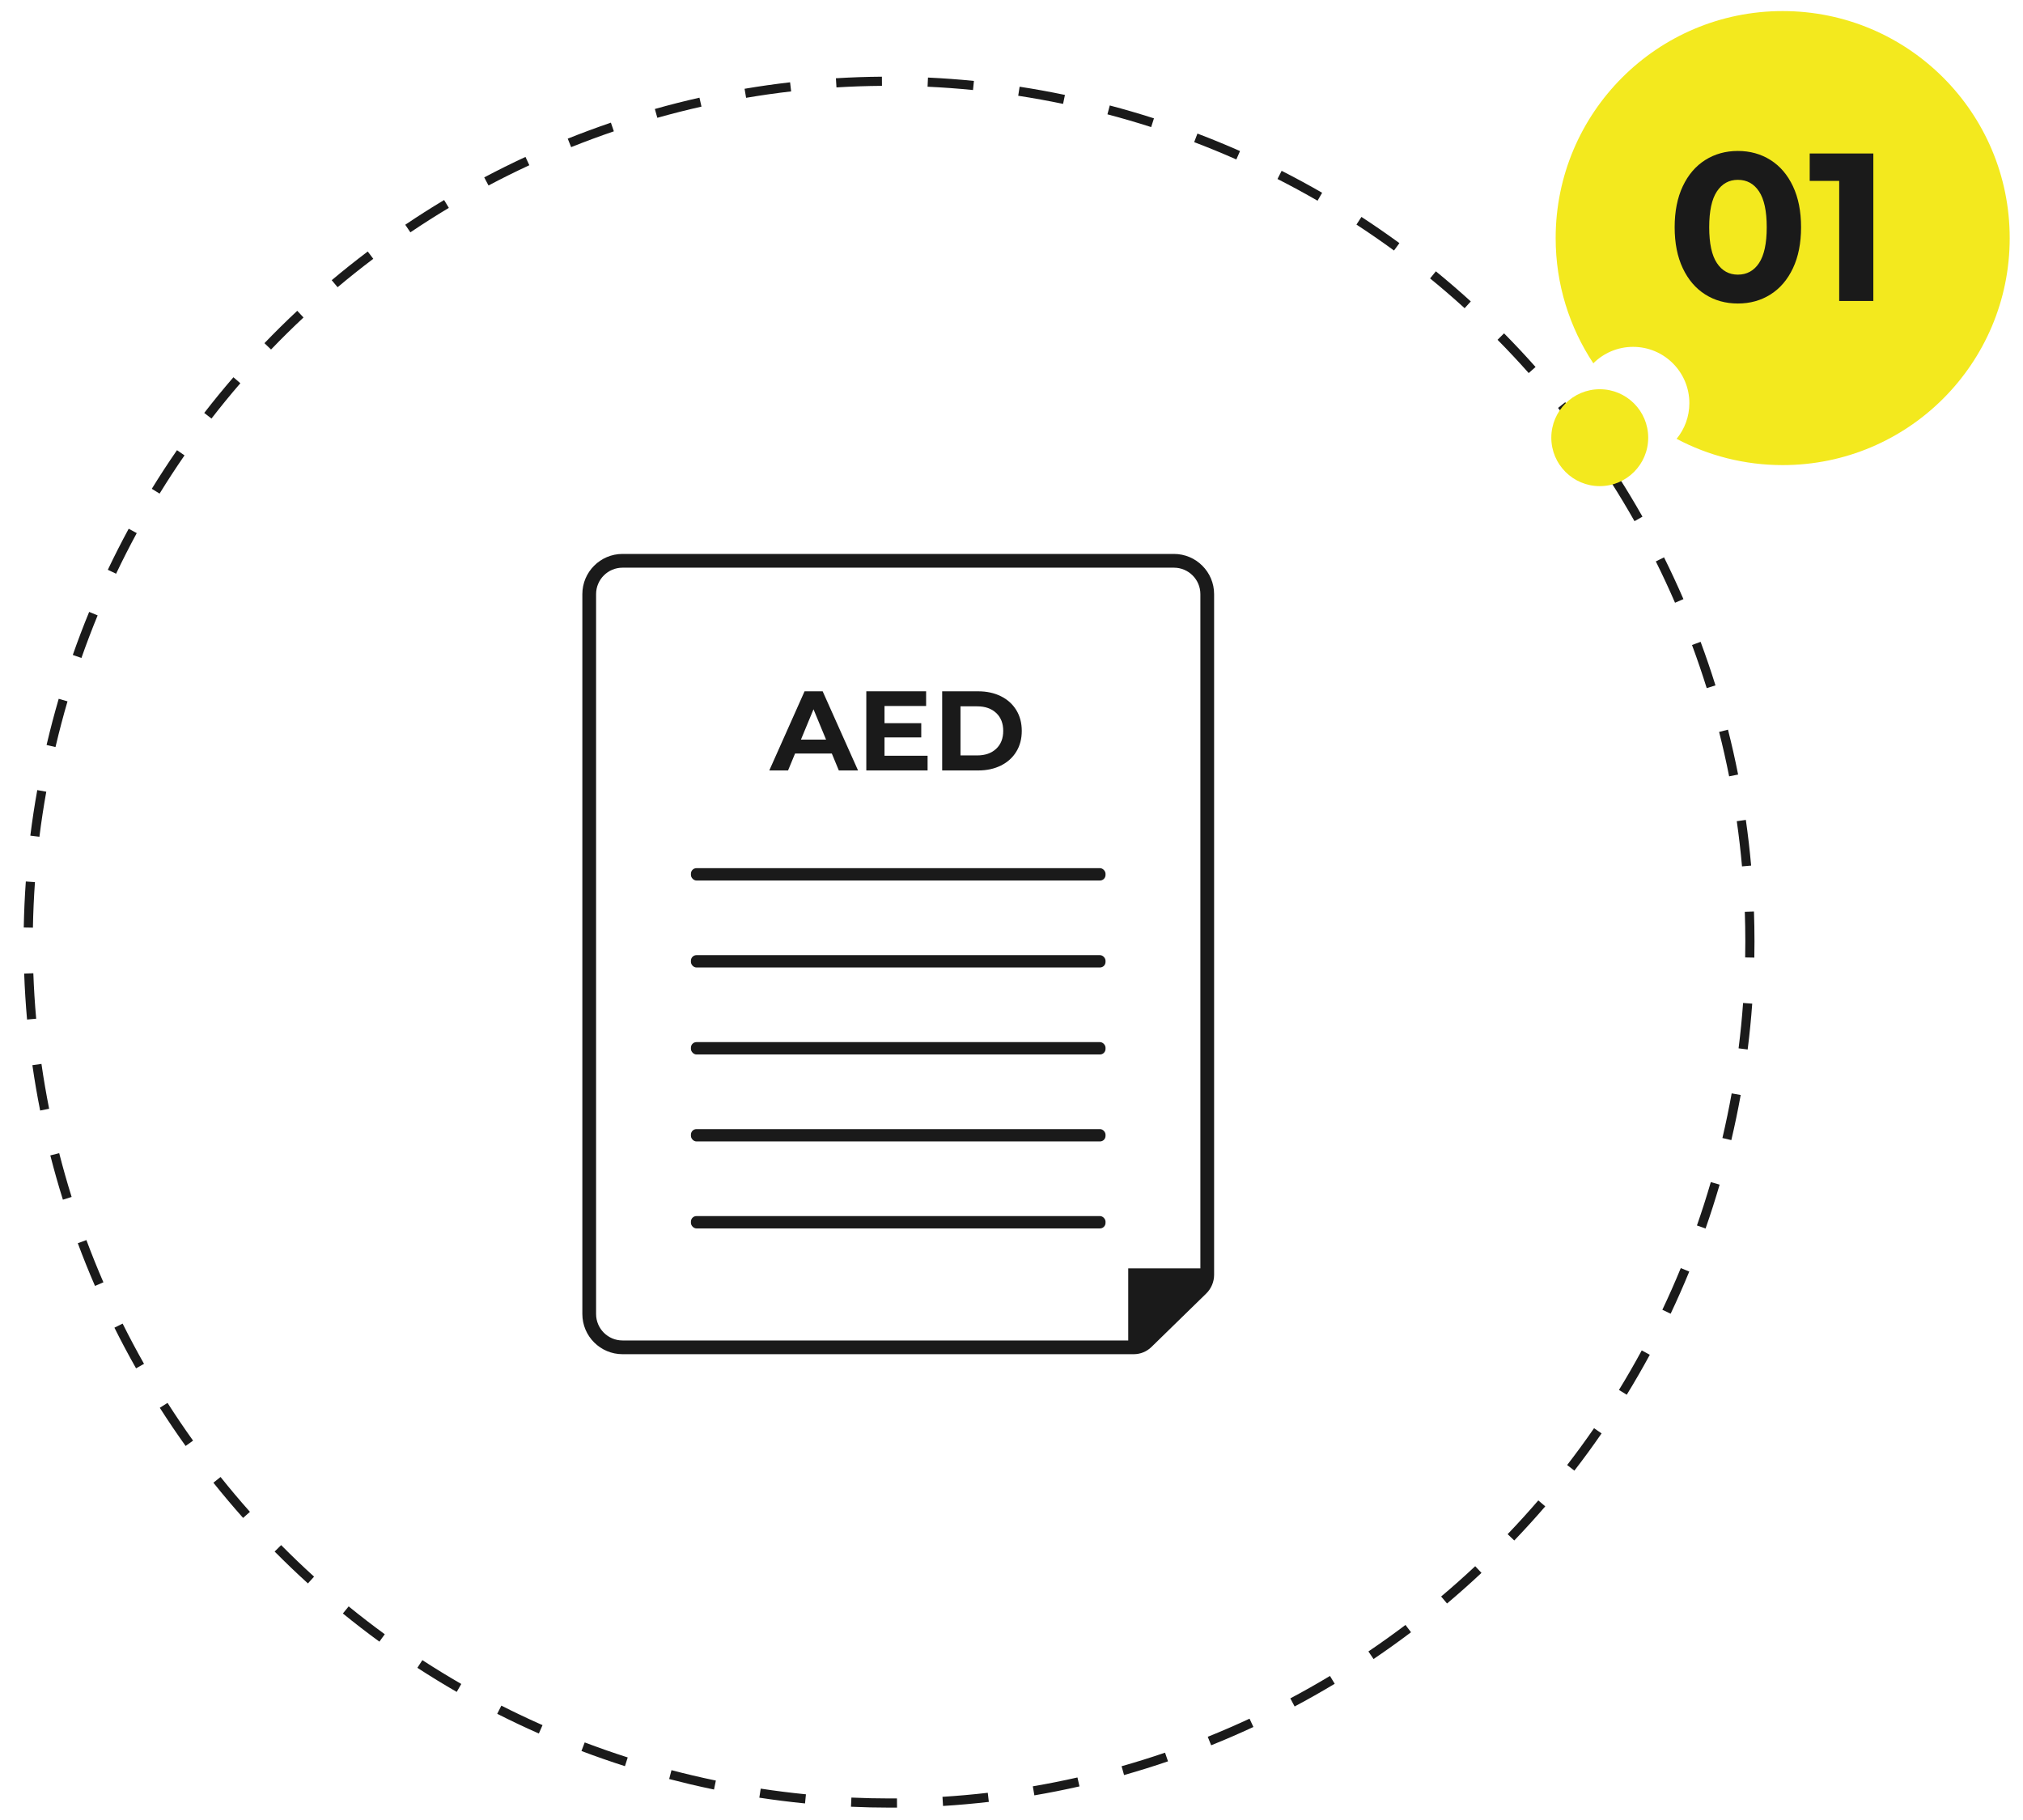 <svg xmlns="http://www.w3.org/2000/svg" id="Layer_1" viewBox="0 0 220.851 198.638"><path d="M97.14,197.325c-1.418,0-2.844-.032-4.239-.097l.046-.998c1.38.062,2.79.095,4.189.095l.785-.004.008,1s-.789.004-.789.004ZM102.952,197.145l-.062-.998c1.633-.101,3.297-.249,4.946-.44l.115.994c-1.667.193-3.349.343-5,.444h0ZM87.885,196.869c-1.654-.164-3.332-.375-4.989-.628l.151-.988c1.639.25,3.3.459,4.937.62l-.099.996h0ZM112.921,195.986l-.168-.986c1.625-.276,3.265-.602,4.873-.966l.221.975c-1.626.368-3.283.697-4.926.978h0ZM77.948,195.351c-.865-.179-1.729-.37-2.593-.574-.771-.183-1.539-.374-2.302-.573l.253-.967c.755.197,1.515.387,2.279.567.854.202,1.71.392,2.565.568,0,0-.202.979-.202.979ZM122.714,193.771l-.271-.963c1.582-.447,3.178-.945,4.744-1.48l.324.945c-1.584.542-3.197,1.045-4.797,1.498h0ZM68.225,192.801c-1.588-.508-3.185-1.064-4.747-1.656l.354-.936c1.545.586,3.125,1.137,4.697,1.639l-.305.953h0ZM132.223,190.522l-.373-.928c1.524-.612,3.06-1.278,4.562-1.977l.422.906c-1.519.707-3.07,1.379-4.611,1.998h0ZM58.826,189.237c-1.535-.677-3.064-1.401-4.544-2.152l.452-.893c1.464.744,2.977,1.46,4.495,2.131l-.403.914ZM141.334,186.284l-.469-.883c1.451-.771,2.908-1.595,4.329-2.449l.516.857c-1.437.863-2.909,1.695-4.376,2.475ZM49.859,184.695c-1.443-.832-2.888-1.717-4.294-2.631l.545-.838c1.392.904,2.821,1.779,4.249,2.602l-.499.867h0ZM149.95,181.106l-.561-.828c1.377-.931,2.738-1.904,4.048-2.894l.604.797c-1.324,1.001-2.7,1.984-4.091,2.925ZM41.418,179.208c-1.351-.984-2.691-2.019-3.986-3.074l.632-.775c1.281,1.044,2.608,2.067,3.943,3.041l-.589.809h0ZM157.974,175.044l-.645-.764c1.265-1.066,2.517-2.179,3.72-3.308l.684.73c-1.216,1.14-2.48,2.264-3.759,3.341h0ZM33.617,172.852c-1.233-1.119-2.456-2.29-3.634-3.479l.71-.703c1.166,1.177,2.375,2.335,3.595,3.442l-.672.74h.001ZM165.312,168.165l-.723-.691c1.146-1.194,2.271-2.435,3.349-3.685l.758.652c-1.089,1.264-2.227,2.517-3.384,3.724h0ZM26.54,165.702c-1.11-1.247-2.201-2.541-3.243-3.844l.781-.625c1.03,1.29,2.11,2.57,3.208,3.805l-.747.664h0ZM171.876,160.54l-.791-.611c1.004-1.3,1.992-2.653,2.938-4.022l.822.568c-.955,1.384-1.953,2.752-2.969,4.065h0ZM20.263,157.846c-.972-1.358-1.919-2.76-2.817-4.166l.843-.537c.888,1.391,1.826,2.777,2.788,4.121l-.813.582h-.001ZM177.592,152.255l-.852-.523c.863-1.408,1.701-2.86,2.489-4.316l.879.477c-.796,1.471-1.643,2.938-2.517,4.363h.001ZM14.853,149.372c-.822-1.451-1.616-2.944-2.361-4.438l.896-.445c.736,1.478,1.522,2.955,2.335,4.392l-.87.492h0ZM182.384,143.408l-.904-.428c.704-1.484,1.381-3.016,2.011-4.551l.926.379c-.638,1.553-1.321,3.101-2.032,4.6h0ZM10.371,140.378c-.667-1.537-1.298-3.105-1.877-4.662l.938-.348c.573,1.539,1.197,3.091,1.857,4.611l-.917.398h-.001ZM186.197,134.108l-.943-.33c.544-1.56,1.055-3.153,1.516-4.737l.961.279c-.467,1.602-.982,3.212-1.533,4.788h-.001ZM6.866,130.962c-.499-1.593-.96-3.219-1.372-4.832l.969-.248c.408,1.597.864,3.205,1.357,4.781l-.954.299ZM189.009,124.459l-.973-.229c.38-1.618.72-3.257,1.011-4.873l.984.178c-.294,1.633-.638,3.289-1.022,4.924h0ZM4.384,121.231c-.327-1.642-.612-3.307-.848-4.949l.99-.143c.233,1.626.516,3.273.838,4.896l-.98.195h0ZM190.793,114.565l-.992-.125c.207-1.63.372-3.296.492-4.952l.998.072c-.122,1.674-.289,3.357-.498,5.005ZM2.954,111.296c-.149-1.659-.254-3.348-.314-5.019l.999-.035c.06,1.652.164,3.322.312,4.964l-.996.09h0ZM191.52,104.536l-1-.018c.011-.585.017-1.169.017-1.753,0-1.077-.019-2.151-.056-3.223l1-.034c.037,1.082.056,2.168.056,3.257,0,.59-.006,1.18-.017,1.771h0ZM3.594,101.267l-1-.018c.03-1.666.105-3.355.225-5.024l.997.071c-.118,1.65-.192,3.323-.222,4.97h0ZM190.175,94.578c-.146-1.647-.338-3.307-.571-4.933l.99-.142c.235,1.644.43,3.322.577,4.987l-.996.088ZM4.303,91.344l-.992-.124c.208-1.658.462-3.331.757-4.971l.984.177c-.292,1.623-.543,3.278-.749,4.918ZM188.77,84.748c-.32-1.617-.688-3.249-1.095-4.848l.969-.246c.411,1.616.783,3.265,1.106,4.899l-.98.194h0ZM6.059,81.553l-.974-.229.043-.181c.382-1.621.814-3.256,1.282-4.86l.96.28c-.463,1.587-.89,3.206-1.269,4.81,0,0-.042.18-.042.18ZM186.322,75.118c-.492-1.579-1.033-3.162-1.605-4.706l.938-.348c.579,1.56,1.125,3.16,1.623,4.755l-.955.298h-.001ZM8.89,71.827l-.943-.331c.553-1.578,1.154-3.159,1.788-4.699l.925.381c-.627,1.523-1.222,3.088-1.77,4.649ZM182.863,65.798c-.658-1.521-1.363-3.039-2.096-4.511l.896-.445c.739,1.488,1.451,3.022,2.117,4.559l-.918.397h0ZM12.674,62.63l-.903-.43c.716-1.506,1.483-3.014,2.279-4.481l.879.477c-.788,1.452-1.546,2.943-2.255,4.434ZM178.438,56.893c-.814-1.44-1.677-2.876-2.562-4.266l.844-.537c.895,1.404,1.766,2.854,2.589,4.311,0,0-.871.492-.871.492ZM17.423,53.883l-.852-.523c.877-1.427,1.803-2.846,2.751-4.217l.822.568c-.938,1.357-1.854,2.761-2.722,4.172h0ZM173.092,48.503c-.963-1.348-1.972-2.685-2.998-3.972l.781-.623c1.038,1.301,2.058,2.651,3.031,4.014l-.814.581h0ZM23.087,45.69l-.791-.612c1.023-1.323,2.095-2.634,3.186-3.896l.757.653c-1.079,1.25-2.139,2.546-3.151,3.855h-.001ZM166.889,40.725c-1.094-1.233-2.238-2.456-3.402-3.633l.711-.703c1.177,1.191,2.334,2.426,3.439,3.672,0,0-.748.664-.748.664ZM29.59,38.154l-.721-.692c1.16-1.208,2.365-2.396,3.582-3.534l.683.73c-1.204,1.125-2.396,2.302-3.543,3.496h0ZM159.893,33.644c-1.214-1.106-2.482-2.2-3.771-3.251l.633-.774c1.302,1.062,2.584,2.168,3.812,3.286l-.674.739ZM36.857,31.354l-.644-.766c1.278-1.075,2.602-2.129,3.935-3.134l.602.799c-1.318.994-2.628,2.037-3.893,3.101ZM152.183,27.348c-1.337-.977-2.716-1.93-4.099-2.831l.545-.838c1.398.911,2.793,1.874,4.144,2.861,0,0-.59.808-.59.808ZM44.801,25.363l-.559-.829c1.386-.935,2.813-1.843,4.242-2.699l.515.857c-1.414.848-2.826,1.746-4.198,2.671ZM143.837,21.911c-1.425-.823-2.896-1.621-4.373-2.372l.453-.892c1.492.759,2.979,1.565,4.42,2.397l-.5.866h0ZM53.332,20.249l-.469-.884c1.476-.782,2.991-1.534,4.503-2.235l.421.907c-1.496.694-2.995,1.438-4.455,2.212ZM134.971,17.406c-1.509-.667-3.057-1.303-4.602-1.89l.355-.935c1.562.593,3.126,1.236,4.65,1.911l-.404.914h.001ZM62.352,16.064l-.372-.928c1.549-.621,3.134-1.208,4.712-1.746l.322.946c-1.561.532-3.13,1.113-4.663,1.727h.001ZM125.673,13.873c-1.571-.503-3.178-.972-4.774-1.393l.254-.967c1.614.425,3.238.898,4.825,1.407l-.305.952h0ZM71.761,12.86l-.271-.962c1.606-.454,3.245-.869,4.87-1.235l.22.976c-1.607.362-3.228.773-4.818,1.221h0ZM116.056,11.34c-1.619-.337-3.267-.635-4.897-.886l.152-.988c1.648.253,3.313.555,4.948.896l-.203.979h0ZM81.452,10.677l-.167-.986c1.643-.279,3.315-.517,4.97-.707l.114.993c-1.637.188-3.292.424-4.917.7ZM106.223,9.828c-1.646-.164-3.315-.286-4.961-.362l.046-.999c1.665.077,3.352.2,5.015.366l-.1.995ZM91.317,9.541l-.062-.998c1.668-.102,3.358-.16,5.023-.172l.007,1c-1.646.012-3.318.069-4.969.17h0Z" fill="#1a1a1a"></path><g><path d="M219.4,25.99c0,13.686-11.096,24.782-24.786,24.782-4.183,0-8.122-1.036-11.579-2.868.871-1.059,1.393-2.417,1.393-3.896,0-3.394-2.75-6.144-6.144-6.144-1.695,0-3.229.687-4.34,1.797-2.598-3.916-4.112-8.616-4.112-13.67,0-13.686,11.096-24.782,24.782-24.782s24.786,11.096,24.786,24.782h0Z" fill="#f3e91e"></path><circle cx="174.646" cy="47.779" r="5.289" fill="#f3e91e"></circle></g><g><g><path d="M186.158,32.143c-1.043-.659-1.859-1.613-2.449-2.863-.591-1.25-.886-2.741-.886-4.474s.295-3.224.886-4.474c.59-1.25,1.406-2.204,2.449-2.863,1.042-.659,2.23-.989,3.564-.989s2.522.33,3.565.989,1.859,1.613,2.449,2.863.886,2.741.886,4.474-.296,3.224-.886,4.474-1.406,2.204-2.449,2.863c-1.043.659-2.231.989-3.565.989s-2.522-.33-3.564-.989ZM192.034,28.716c.56-.844.84-2.146.84-3.91s-.28-3.066-.84-3.91c-.56-.843-1.33-1.265-2.312-1.265-.966,0-1.729.422-2.288,1.265-.56.844-.84,2.146-.84,3.91s.28,3.066.84,3.91c.56.843,1.322,1.265,2.288,1.265.981,0,1.752-.422,2.312-1.265Z" fill="#1a1a1a"></path><path d="M204.512,16.756v16.1h-3.727v-13.11h-3.22v-2.989h6.947Z" fill="#1a1a1a"></path></g></g><g><path d="M123.768,147.829h-55.807c-2.418,0-4.386-1.968-4.386-4.386v-78.588c0-2.418,1.968-4.386,4.386-4.386h60.196c2.419,0,4.387,1.967,4.387,4.386v74.308c0,.765-.314,1.51-.862,2.045l-5.977,5.833c-.521.508-1.208.788-1.938.788ZM67.961,61.97c-1.591,0-2.886,1.294-2.886,2.886v78.588c0,1.591,1.295,2.886,2.886,2.886h55.807c.335,0,.651-.129.89-.361l5.978-5.834c.26-.254.409-.607.409-.971v-74.308c0-1.591-1.295-2.886-2.887-2.886h-60.196Z" fill="#1a1a1a"></path><polygon points="123.169 147.038 123.169 138.456 131.794 138.456 131.794 139.243 123.763 147.079 123.169 147.038" fill="#1a1a1a"></polygon><g><rect x="75.428" y="94.772" width="45.262" height="1.348" rx=".605" ry=".605" fill="#1a1a1a"></rect><rect x="75.428" y="104.267" width="45.262" height="1.348" rx=".605" ry=".605" fill="#1a1a1a"></rect><rect x="75.428" y="113.761" width="45.262" height="1.348" rx=".605" ry=".605" fill="#1a1a1a"></rect><rect x="75.428" y="123.256" width="45.262" height="1.348" rx=".605" ry=".605" fill="#1a1a1a"></rect><rect x="75.428" y="132.751" width="45.262" height="1.348" rx=".605" ry=".605" fill="#1a1a1a"></rect></g><g><path d="M90.81,82.254h-4.012l-.766,1.852h-2.049l3.852-8.64h1.975l3.863,8.64h-2.098l-.766-1.852ZM90.18,80.736l-1.37-3.308-1.37,3.308h2.74Z" fill="#1a1a1a"></path><path d="M101.265,82.501v1.604h-6.69v-8.64h6.529v1.604h-4.542v1.876h4.012v1.555h-4.012v2h4.703Z" fill="#1a1a1a"></path><path d="M102.857,75.466h3.925c.938,0,1.768.179,2.487.537.721.358,1.28.862,1.679,1.512.399.65.599,1.407.599,2.271s-.199,1.622-.599,2.271c-.398.65-.958,1.154-1.679,1.512-.72.358-1.549.537-2.487.537h-3.925v-8.64ZM106.683,82.464c.864,0,1.554-.241,2.068-.722.514-.481.771-1.133.771-1.957s-.257-1.475-.771-1.957c-.515-.481-1.204-.722-2.068-.722h-1.826v5.357h1.826Z" fill="#1a1a1a"></path></g></g></svg>